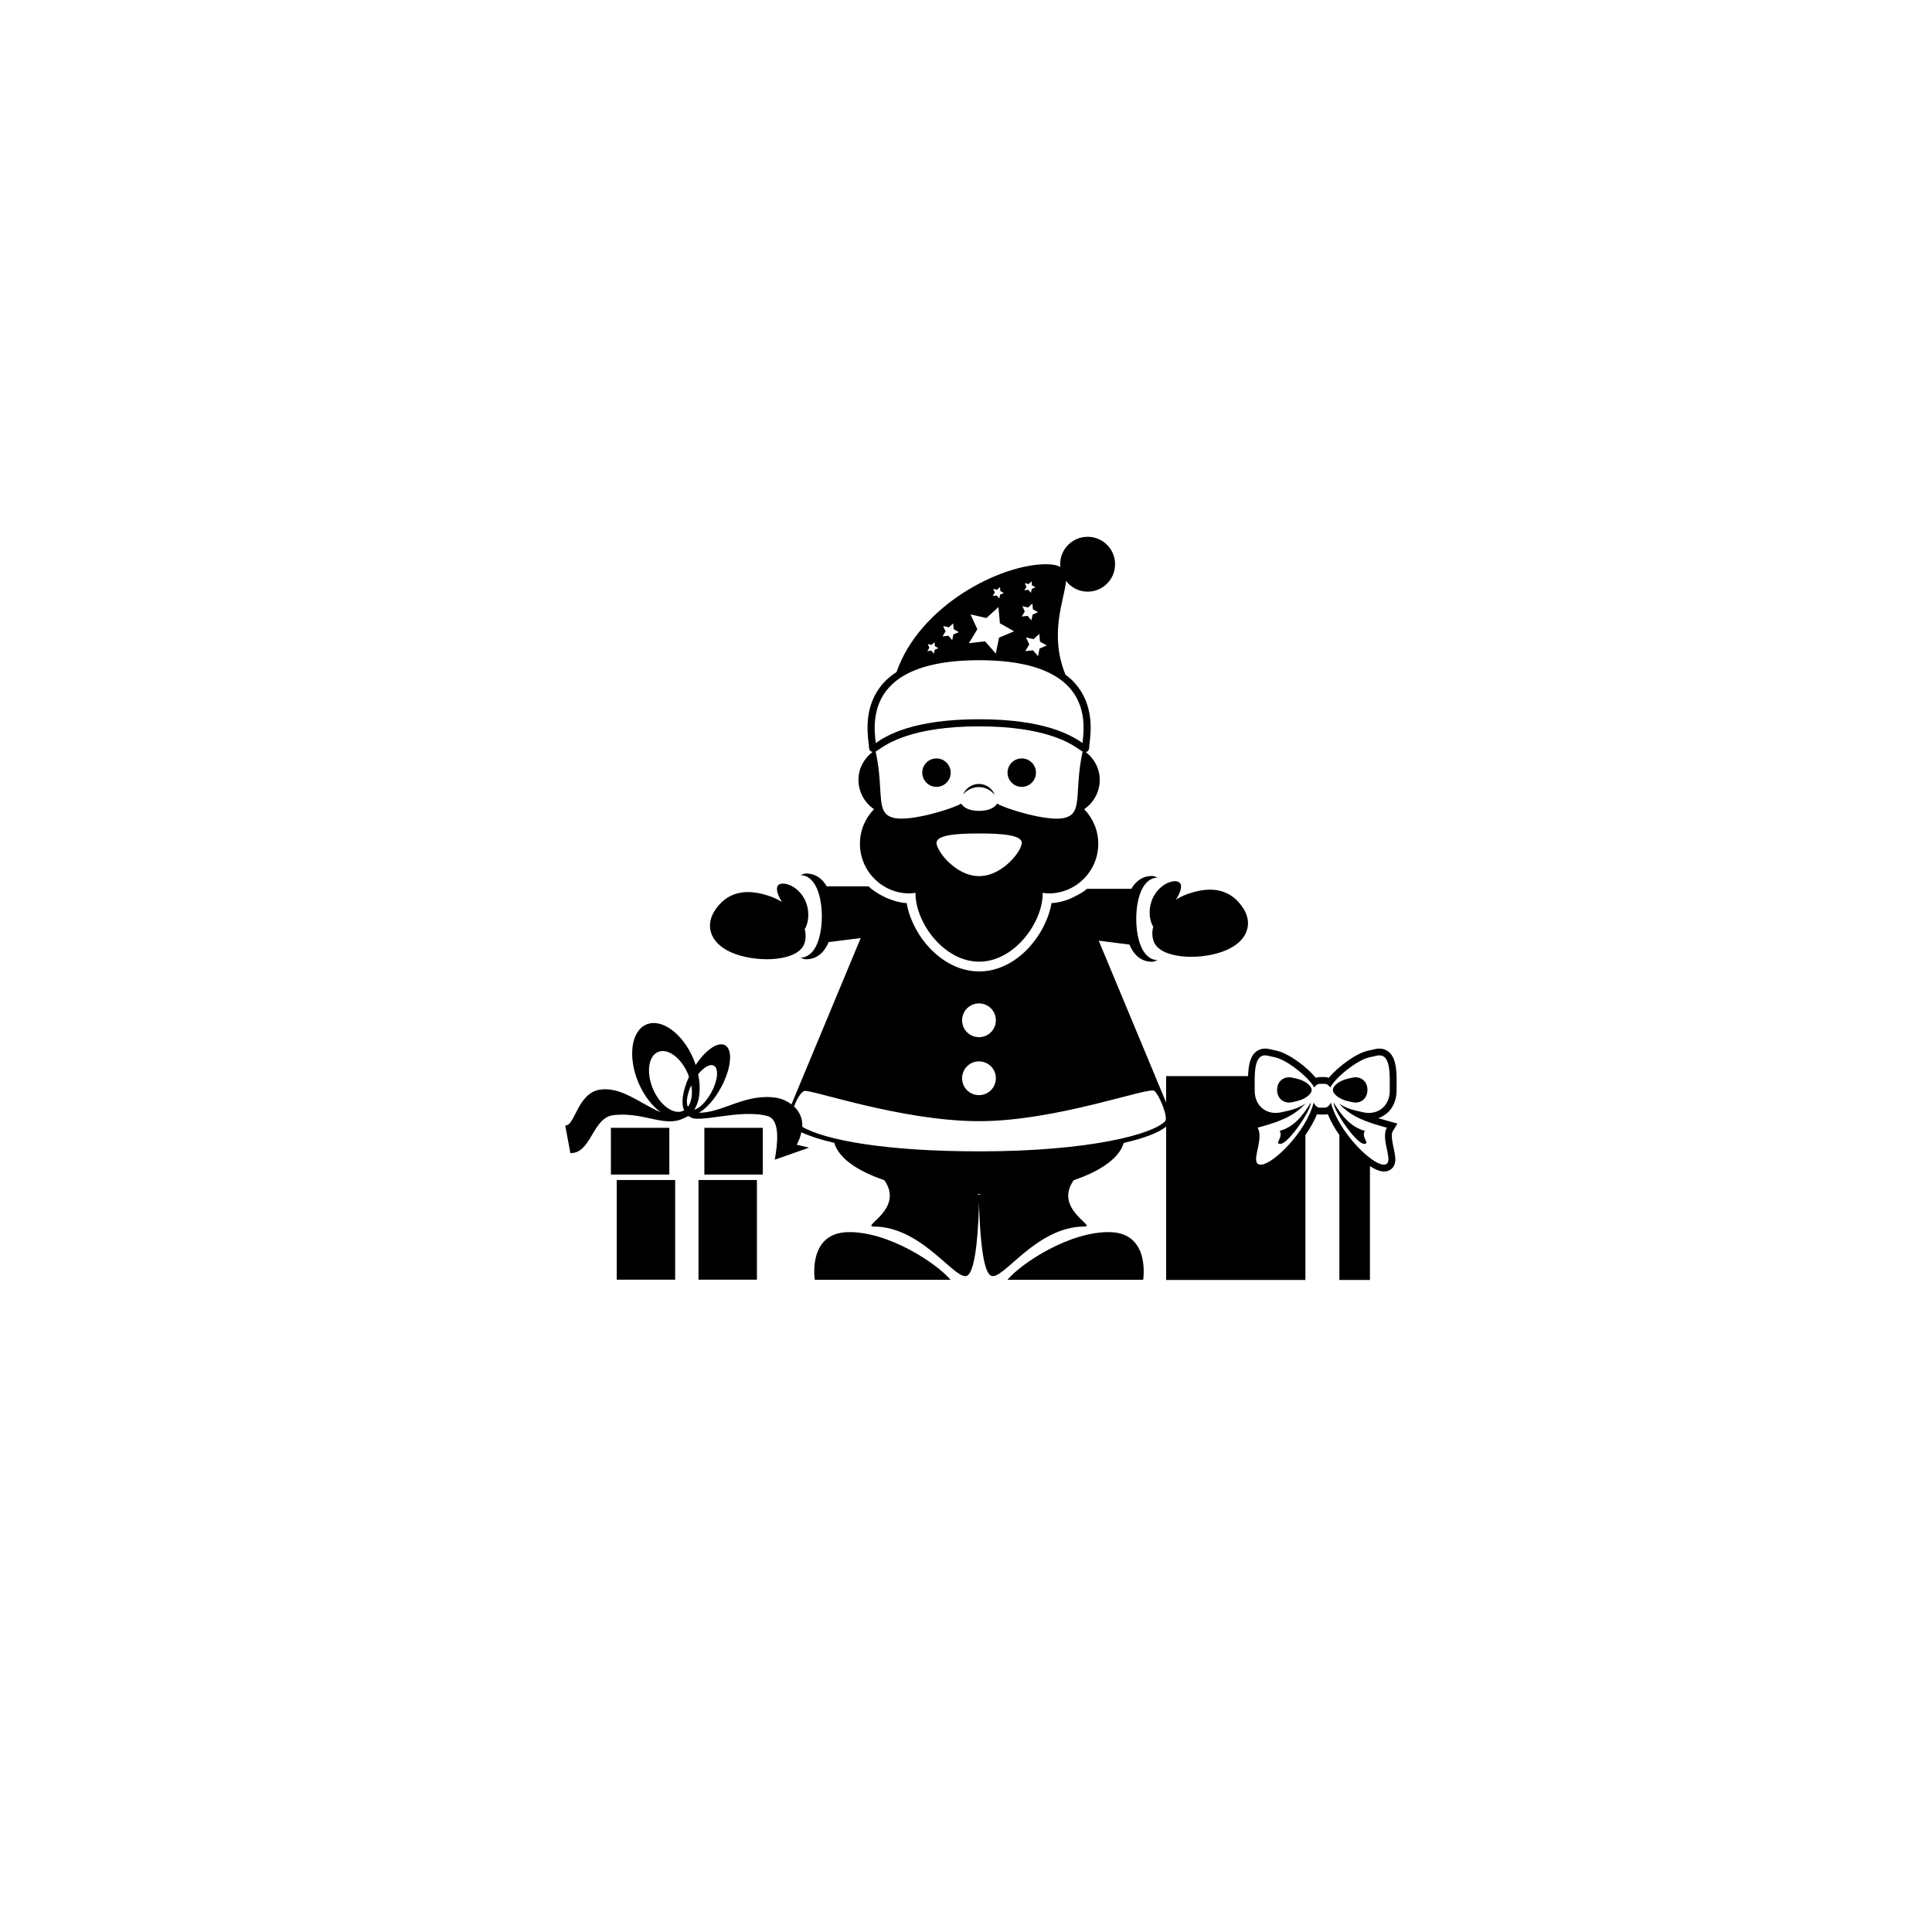 <?xml version="1.0" encoding="utf-8"?>
<!-- Generator: Adobe Illustrator 16.0.0, SVG Export Plug-In . SVG Version: 6.00 Build 0)  -->
<!DOCTYPE svg PUBLIC "-//W3C//DTD SVG 1.1//EN" "http://www.w3.org/Graphics/SVG/1.1/DTD/svg11.dtd">
<svg version="1.1" id="Layer_1" xmlns="http://www.w3.org/2000/svg" xmlns:xlink="http://www.w3.org/1999/xlink" x="0px" y="0px"
	 width="50px" height="50px" viewBox="0 0 50 50" enable-background="new 0 0 50 50" xml:space="preserve">
<g>
	<path d="M28.74,31.888c-1.039-0.031-2.303,0.799-2.668,1.233h3.513C29.585,33.121,29.779,31.918,28.74,31.888z"/>
	<path d="M21.932,31.888c-1.039,0.03-0.845,1.233-0.845,1.233H24.6C24.234,32.687,22.971,31.857,21.932,31.888z"/>
	<path d="M29.846,23.983c-0.033,0.126-0.033,0.255,0.01,0.376c0.158,0.445,1.137,0.5,1.781,0.27c0.643-0.23,0.797-0.706,0.549-1.106
		c-0.312-0.5-0.812-0.616-1.454-0.385c-0.108,0.038-0.205,0.088-0.298,0.143c0.14-0.217,0.179-0.405,0.064-0.458
		c-0.156-0.072-0.507,0.077-0.665,0.421C29.707,23.521,29.744,23.829,29.846,23.983z"/>
	<path d="M19.035,24.692c0.645,0.23,1.623,0.175,1.781-0.27c0.043-0.121,0.043-0.25,0.01-0.376c0.102-0.155,0.139-0.463,0.013-0.74
		c-0.158-0.344-0.509-0.493-0.665-0.421c-0.114,0.053-0.075,0.242,0.064,0.458c-0.093-0.055-0.189-0.105-0.298-0.143
		c-0.643-0.23-1.142-0.114-1.454,0.385C18.238,23.986,18.393,24.462,19.035,24.692z"/>
	<circle cx="24.236" cy="19.996" r="0.368"/>
	<circle cx="26.443" cy="19.996" r="0.368"/>
	<path d="M22.619,20.942c-0.225,0.231-0.364,0.546-0.364,0.894c0,0.709,0.575,1.286,1.285,1.286c0.053,0,0.103-0.009,0.153-0.016
		c0,0.005,0,0.009,0,0.014c0,0.759,0.736,1.768,1.646,1.768s1.646-1.009,1.646-1.768c0-0.005,0-0.009,0-0.014
		c0.051,0.006,0.101,0.016,0.153,0.016c0.71,0,1.285-0.576,1.285-1.286c0-0.348-0.14-0.663-0.364-0.894
		c0.242-0.166,0.402-0.444,0.402-0.759c0-0.296-0.145-0.552-0.361-0.72c0.035-0.006,0.09-0.033,0.09-0.14
		c0-0.022,0.004-0.056,0.01-0.101c0.034-0.295,0.114-0.985-0.382-1.542c-0.071-0.081-0.155-0.153-0.245-0.221
		c-0.431-1.069-0.023-1.936,0.015-2.424c0.13,0.167,0.331,0.277,0.56,0.277c0.392,0,0.71-0.317,0.71-0.71
		c0-0.392-0.318-0.71-0.71-0.71c-0.393,0-0.711,0.318-0.711,0.71c0,0.025,0.005,0.048,0.008,0.073
		c-0.081-0.046-0.196-0.073-0.369-0.073c-1.197,0-3.275,1.07-3.873,2.789c-0.129,0.086-0.246,0.18-0.343,0.289
		c-0.497,0.557-0.416,1.247-0.382,1.542c0.006,0.044,0.01,0.079,0.01,0.101c0,0.03,0.004,0.053,0.011,0.072
		c0.015,0.037,0.046,0.059,0.083,0.065c-0.219,0.168-0.365,0.425-0.365,0.723C22.217,20.498,22.377,20.776,22.619,20.942z
		 M25.34,22.674c-0.609,0-1.104-0.655-1.104-0.859c0-0.203,0.494-0.245,1.104-0.245s1.104,0.042,1.104,0.245
		C26.443,22.019,25.949,22.674,25.34,22.674z M27.497,21.177c-0.419,0.068-1.405-0.22-1.692-0.379
		c-0.084,0.132-0.26,0.187-0.465,0.187s-0.381-0.054-0.465-0.187c-0.287,0.159-1.274,0.446-1.693,0.378
		c-0.56-0.09-0.283-0.618-0.52-1.728c0.025-0.012,0.052-0.029,0.088-0.055c0.215-0.147,0.866-0.595,2.59-0.595
		s2.375,0.448,2.59,0.595c0.035,0.025,0.062,0.042,0.088,0.055C27.781,20.559,28.057,21.086,27.497,21.177z M26.915,16.606
		l0.175,0.099l-0.186,0.079l-0.039,0.197l-0.133-0.152l-0.199,0.023l0.104-0.173l-0.084-0.183l0.196,0.045l0.148-0.136
		L26.915,16.606z M26.521,15.092l0.101,0.023l0.076-0.07l0.009,0.104l0.09,0.051l-0.095,0.041l-0.021,0.101l-0.068-0.078
		l-0.103,0.012l0.054-0.088L26.521,15.092z M26.459,15.688l0.148,0.034l0.111-0.103l0.014,0.151l0.132,0.075l-0.14,0.06
		l-0.031,0.148l-0.1-0.114l-0.15,0.017l0.078-0.13L26.459,15.688z M25.703,15.24l0.101,0.023l0.076-0.07l0.009,0.103l0.09,0.051
		l-0.096,0.041l-0.02,0.101l-0.068-0.078l-0.103,0.012l0.054-0.089L25.703,15.24z M25.117,15.9l0.412,0.095l0.311-0.285l0.037,0.42
		l0.367,0.208l-0.389,0.165l-0.084,0.413l-0.277-0.318l-0.419,0.048l0.218-0.362L25.117,15.9z M24.408,16.201l0.148,0.034
		l0.112-0.102l0.013,0.151l0.133,0.075l-0.141,0.06l-0.029,0.148l-0.1-0.114l-0.151,0.017l0.078-0.13L24.408,16.201z M24.01,16.667
		l0.1,0.023l0.076-0.07l0.01,0.104l0.09,0.051l-0.096,0.041l-0.02,0.101l-0.068-0.078l-0.103,0.012l0.054-0.088L24.01,16.667z
		 M22.998,17.802c0.422-0.475,1.211-0.716,2.342-0.716s1.92,0.241,2.342,0.716c0.441,0.496,0.368,1.128,0.336,1.398
		c0,0.01-0.002,0.02-0.003,0.029c-0.263-0.181-0.937-0.615-2.675-0.615s-2.412,0.434-2.675,0.615
		c-0.001-0.009-0.003-0.019-0.003-0.029C22.63,18.931,22.557,18.298,22.998,17.802z"/>
	<path d="M25.334,20.289c-0.184,0-0.341,0.112-0.408,0.271c0.1-0.115,0.242-0.191,0.406-0.191c0.169,0,0.314,0.083,0.414,0.205
		C25.682,20.408,25.523,20.289,25.334,20.289z"/>
	<path d="M33.118,29.267c0.106,0.173-0.165,0.35,0.032,0.333c0.195-0.016,0.775-0.849,0.775-1.066
		C33.705,28.889,33.485,29.165,33.118,29.267z"/>
	<path d="M34.887,28.499l0.111,0.025c0.215,0.048,0.391-0.092,0.391-0.313v-0.009c0-0.22-0.176-0.361-0.391-0.312l-0.111,0.025
		c-0.215,0.048-0.392,0.18-0.392,0.292C34.495,28.32,34.672,28.451,34.887,28.499z"/>
	<path d="M33.555,27.915l-0.111-0.025c-0.215-0.048-0.392,0.092-0.392,0.312v0.009c0,0.221,0.177,0.361,0.392,0.313l0.111-0.025
		c0.215-0.048,0.391-0.179,0.391-0.292C33.945,28.094,33.77,27.963,33.555,27.915z"/>
	<path d="M35.322,29.267c-0.367-0.102-0.587-0.378-0.809-0.733c0,0.217,0.58,1.05,0.777,1.066
		C35.487,29.617,35.216,29.44,35.322,29.267z"/>
	<path d="M36.044,29.277l0.122-0.199l-0.225-0.062c-0.097-0.026-0.187-0.052-0.271-0.078c0.102-0.035,0.193-0.092,0.27-0.17
		c0.131-0.136,0.203-0.325,0.203-0.546l0.001-0.107c0.003-0.321,0.007-0.684-0.176-0.868c-0.095-0.095-0.227-0.13-0.374-0.098
		l-0.195,0.044c-0.313,0.07-0.773,0.417-1.01,0.7c-0.033-0.012-0.068-0.019-0.105-0.019h-0.126c-0.036,0-0.072,0.006-0.105,0.019
		c-0.236-0.284-0.696-0.63-1.011-0.7l-0.194-0.044c-0.148-0.033-0.279,0.002-0.374,0.098c-0.133,0.134-0.166,0.363-0.174,0.602
		h-2.121v0.682l-1.744-4.186l0.794,0.1c0.108,0.255,0.29,0.445,0.588,0.445c0.057,0,0.095-0.03,0.145-0.042
		c-0.409-0.008-0.556-0.578-0.556-1.068s0.146-1.06,0.556-1.068c-0.05-0.013-0.088-0.042-0.145-0.042
		c-0.253,0-0.425,0.136-0.538,0.333h-1.146c-0.102,0.086-0.22,0.15-0.341,0.209c-0.044,0.022-0.088,0.045-0.134,0.062
		c-0.141,0.052-0.288,0.092-0.445,0.099c-0.021,0.131-0.061,0.262-0.11,0.39c-0.004,0.01-0.009,0.019-0.013,0.028
		c-0.05,0.125-0.11,0.247-0.183,0.363l0,0c-0.34,0.554-0.91,0.987-1.565,0.987c-0.683,0-1.274-0.468-1.608-1.045
		c-0.064-0.112-0.119-0.227-0.164-0.344c-0.002-0.005-0.005-0.011-0.007-0.017c-0.045-0.12-0.079-0.242-0.098-0.363
		c-0.167-0.008-0.322-0.055-0.471-0.113c-0.048-0.019-0.094-0.041-0.139-0.064c-0.137-0.07-0.268-0.15-0.377-0.256h-1.082
		c-0.113-0.196-0.285-0.333-0.538-0.333c-0.057,0-0.095,0.03-0.145,0.042c0.409,0.008,0.556,0.578,0.556,1.068
		s-0.146,1.06-0.556,1.068c0.05,0.013,0.088,0.042,0.145,0.042c0.298,0,0.479-0.19,0.588-0.445l0.829-0.104l-1.792,4.304
		c-0.111-0.084-0.241-0.144-0.373-0.167c-0.798-0.14-1.413,0.392-2.021,0.383c0.188-0.105,0.401-0.341,0.568-0.648
		c0.27-0.493,0.316-0.985,0.107-1.099c-0.184-0.1-0.504,0.124-0.761,0.512c-0.017-0.049-0.031-0.099-0.052-0.148
		c-0.279-0.664-0.825-1.067-1.221-0.901c-0.395,0.166-0.488,0.838-0.209,1.502c0.143,0.338,0.354,0.607,0.578,0.769
		c-0.521-0.213-1.016-0.672-1.578-0.583c-0.581,0.091-0.646,0.96-0.893,0.923l0.133,0.718c0.547,0.01,0.566-0.916,1.114-0.982
		c0.764-0.092,1.305,0.314,1.786,0.095c0.068-0.031,0.116-0.051,0.141-0.067c0.012,0,0.022,0.001,0.035,0.001
		c0.183,0.216,1.278-0.199,2.017-0.009c0.364,0.094,0.259,0.773,0.197,1.133l0.888-0.312l-0.32-0.076
		c0.064-0.116,0.099-0.221,0.12-0.322c0.214,0.1,0.498,0.193,0.852,0.274c0.11,0.387,0.585,0.726,1.295,0.966
		c0.526,0.744-0.603,1.2-0.274,1.2c1.264,0,2.115,1.424,2.418,1.271c0.246-0.125,0.296-1.412,0.307-1.896
		c0.011,0.483,0.061,1.771,0.307,1.896c0.303,0.154,1.154-1.271,2.418-1.271c0.328,0-0.801-0.456-0.274-1.2
		c0.708-0.24,1.183-0.578,1.294-0.964c0.523-0.119,0.899-0.263,1.098-0.421v3.967h3.604v-3.75c0.119-0.173,0.225-0.357,0.301-0.54
		c0.023,0.006,0.049,0.009,0.075,0.009h0.126c0.026,0,0.051-0.003,0.076-0.009c0.075,0.182,0.181,0.366,0.301,0.54v3.75h0.791V30.18
		c0.12,0.078,0.233,0.128,0.326,0.136l0.035,0.002c0.121,0,0.191-0.055,0.229-0.101c0.104-0.128,0.067-0.305,0.023-0.509
		C36.035,29.561,35.992,29.361,36.044,29.277z M17.674,28.752c-0.03,0.012-0.062,0.019-0.094,0.021
		c-0.001,0-0.004,0.001-0.005,0.001c-0.237,0.016-0.521-0.227-0.677-0.596c-0.178-0.421-0.117-0.849,0.133-0.954
		c0.251-0.105,0.598,0.151,0.775,0.573c0.01,0.024,0.017,0.048,0.025,0.073c-0.164,0.354-0.211,0.687-0.127,0.861
		C17.694,28.738,17.686,28.748,17.674,28.752z M17.802,28.646c-0.054-0.113-0.021-0.33,0.089-0.559
		C17.93,28.315,17.896,28.52,17.802,28.646z M18.068,27.8c0.146-0.18,0.308-0.274,0.406-0.221c0.133,0.072,0.104,0.385-0.067,0.698
		c-0.132,0.241-0.308,0.41-0.442,0.443C18.108,28.508,18.146,28.17,18.068,27.8z M25.336,25.968c0.241,0,0.437,0.195,0.437,0.437
		s-0.195,0.437-0.437,0.437s-0.437-0.195-0.437-0.437S25.095,25.968,25.336,25.968z M25.336,27.468c0.241,0,0.437,0.195,0.437,0.437
		s-0.195,0.437-0.437,0.437s-0.437-0.195-0.437-0.437S25.095,27.468,25.336,27.468z M25.336,30.92c-0.002,0-0.034-0.011-0.058-0.019
		c0.02,0,0.038,0.002,0.058,0.002s0.038-0.002,0.058-0.002C25.37,30.91,25.338,30.92,25.336,30.92z M30.156,29.014
		c-0.306,0.336-1.942,0.783-4.816,0.783c-2.412,0-3.986-0.29-4.576-0.635c0.01-0.221-0.078-0.398-0.212-0.526
		c0.062-0.181,0.171-0.368,0.261-0.401c0.152-0.056,2.514,0.781,4.527,0.781c2.012,0,4.398-0.9,4.535-0.784
		S30.236,28.925,30.156,29.014z M35.791,30.14c-0.309-0.025-1.15-0.845-1.348-1.605c-0.037,0.077-0.093,0.131-0.16,0.131h-0.126
		c-0.067,0-0.123-0.054-0.159-0.131c-0.198,0.76-1.039,1.58-1.349,1.605c-0.352,0.029,0.088-0.644-0.103-0.955
		c0.52-0.145,0.904-0.264,1.238-0.622c-0.119,0.077-0.268,0.142-0.431,0.179l-0.194,0.044c-0.378,0.084-0.687-0.163-0.687-0.55
		v-0.014c0-0.387-0.043-0.985,0.335-0.901l0.194,0.043c0.333,0.076,0.886,0.537,1.011,0.781c0.037-0.058,0.087-0.095,0.144-0.095
		h0.126c0.057,0,0.107,0.037,0.145,0.095c0.124-0.244,0.677-0.705,1.01-0.781l0.195-0.043c0.377-0.084,0.334,0.514,0.334,0.901
		v0.014c0,0.387-0.309,0.634-0.686,0.55l-0.195-0.044c-0.163-0.037-0.312-0.102-0.43-0.179c0.334,0.358,0.718,0.478,1.238,0.622
		C35.703,29.496,36.143,30.169,35.791,30.14z"/>
	<rect x="18.077" y="30.539" width="1.512" height="2.579"/>
	<rect x="15.961" y="30.539" width="1.512" height="2.579"/>
	<rect x="15.81" y="29.188" width="1.512" height="1.209"/>
	<rect x="18.229" y="29.188" width="1.512" height="1.209"/>
</g>
</svg>
